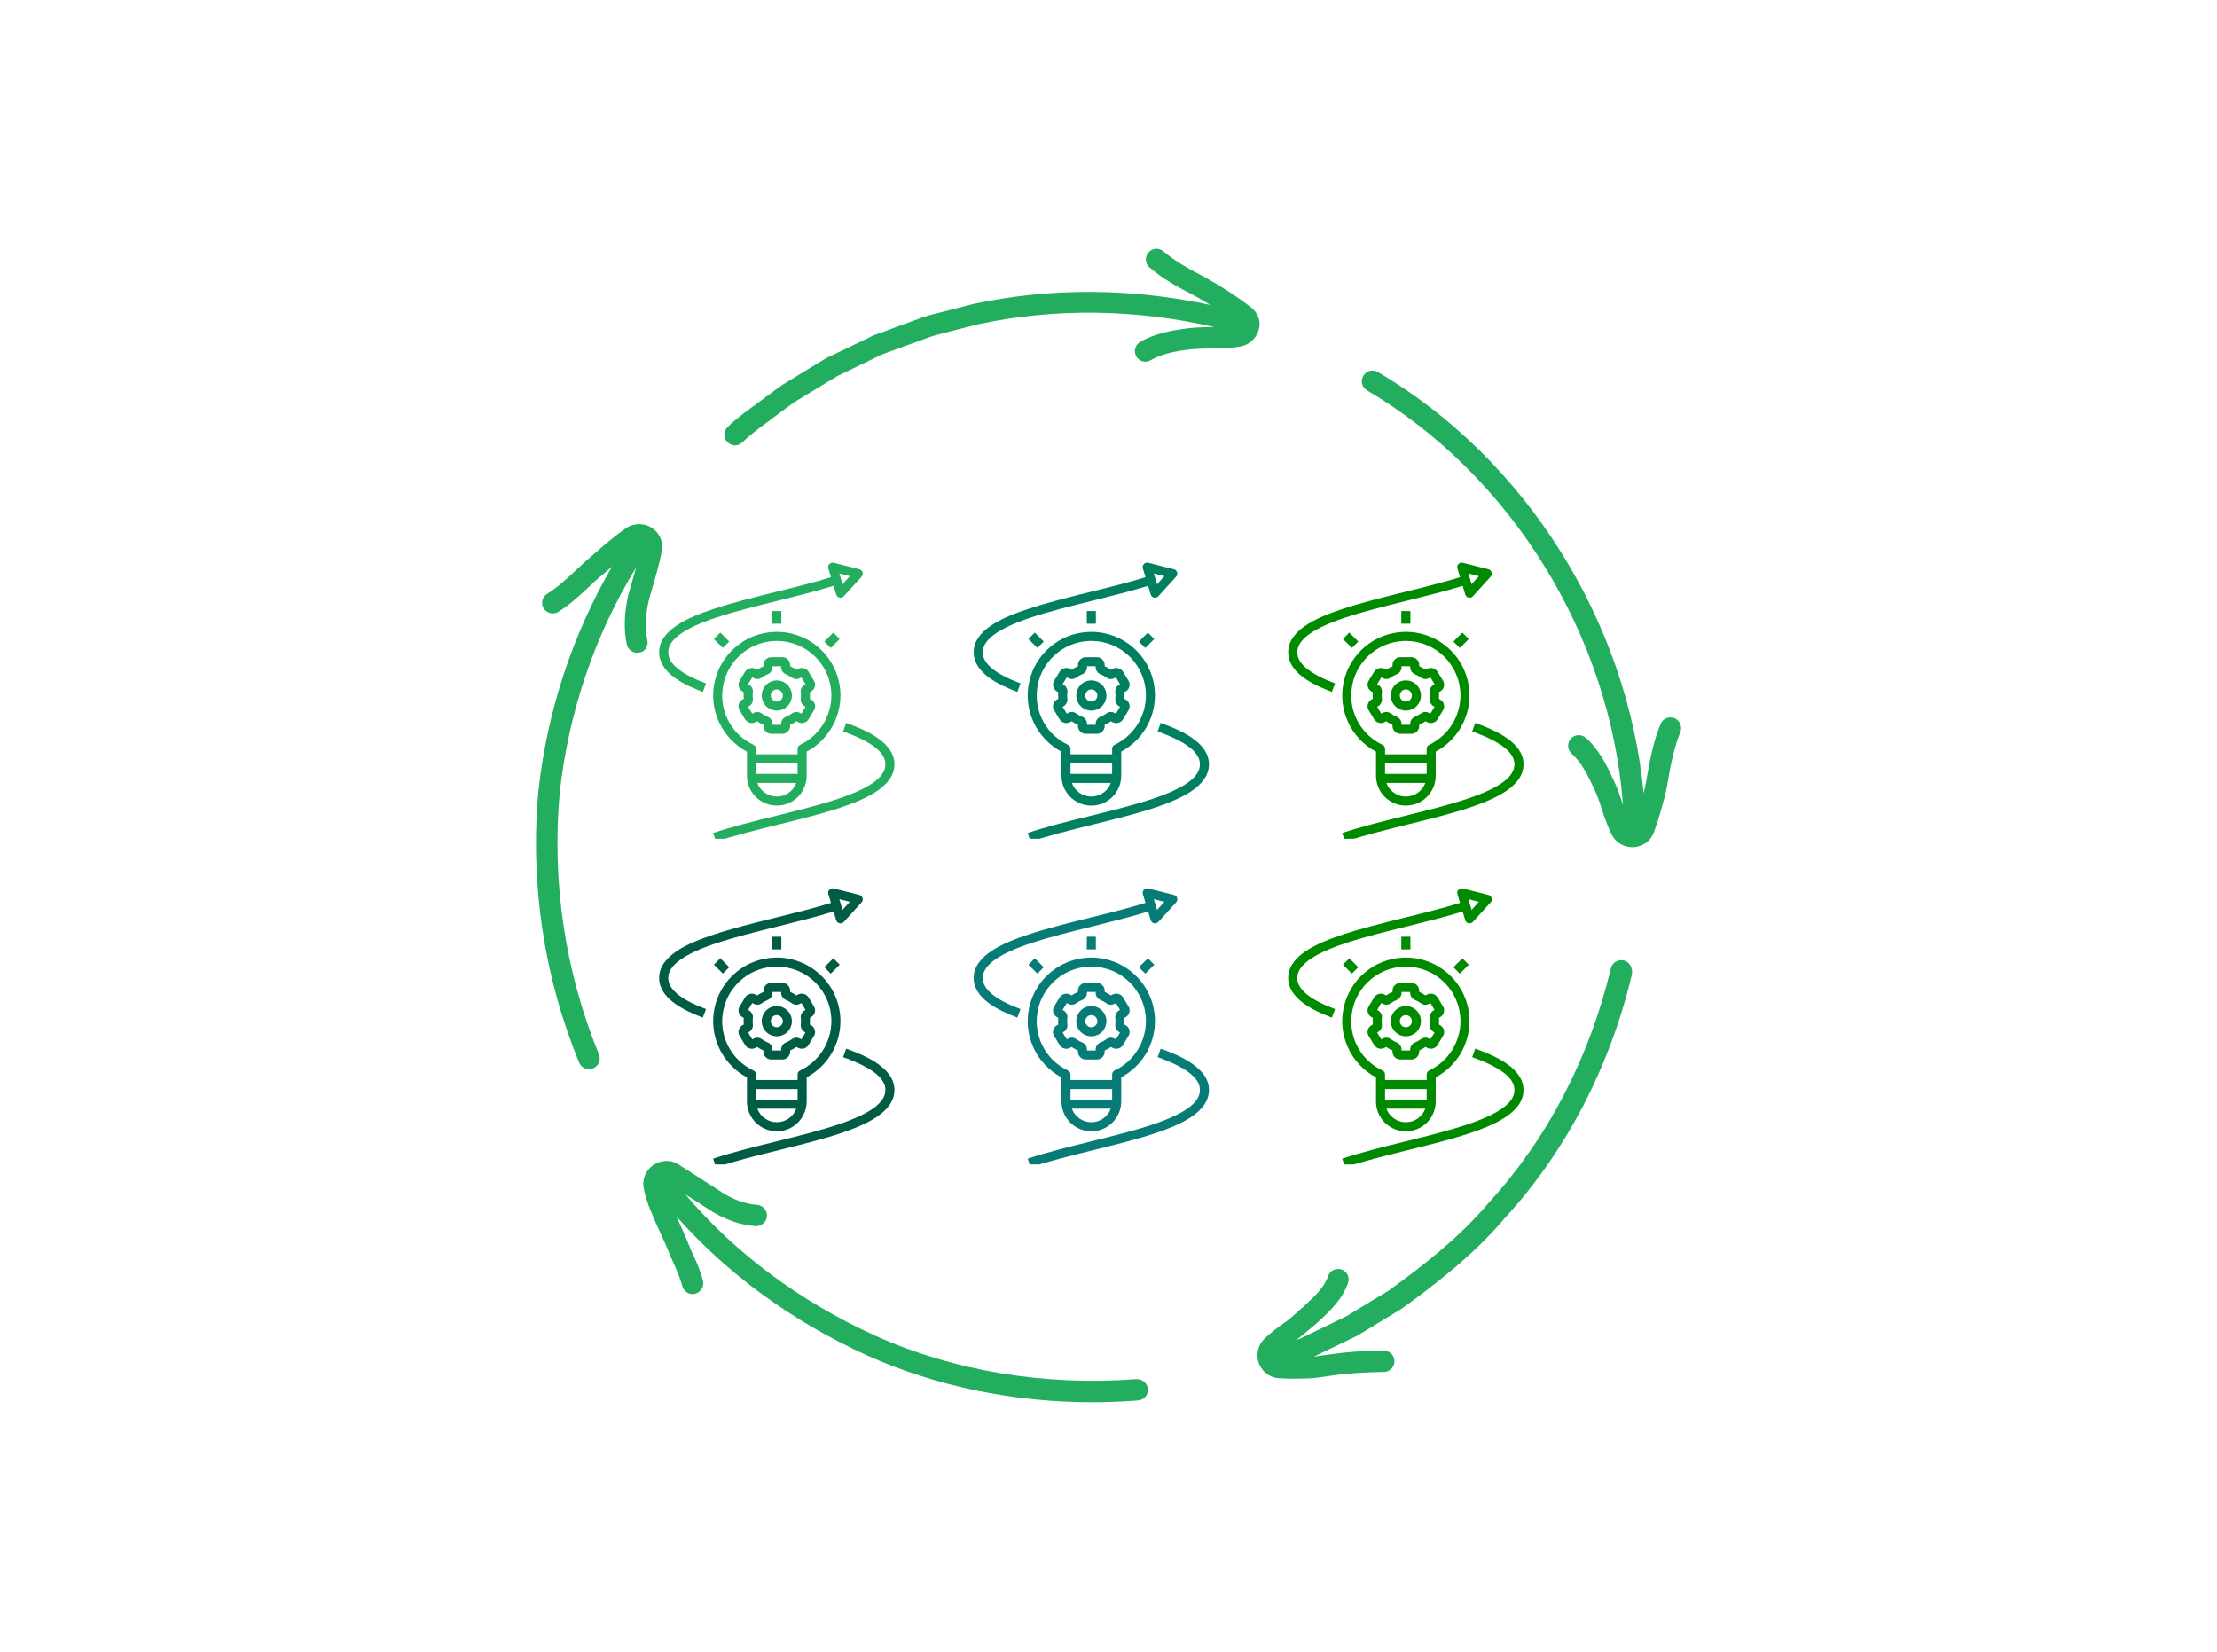 <svg xmlns="http://www.w3.org/2000/svg" xmlns:xlink="http://www.w3.org/1999/xlink" width="318" zoomAndPan="magnify" viewBox="0 0 238.5 177.75" height="237" preserveAspectRatio="xMidYMid meet" version="1.0"><defs><clipPath id="2584ac4c7e"><path d="M 69 124 L 124 124 L 124 150.945 L 69 150.945 Z M 69 124 " clip-rule="nonzero"/></clipPath><clipPath id="fcba6a5ca2"><path d="M 57.004 56 L 72 56 L 72 116 L 57.004 116 Z M 57.004 56 " clip-rule="nonzero"/></clipPath><clipPath id="b7a74ec0c1"><path d="M 77 26.598 L 136 26.598 L 136 48 L 77 48 Z M 77 26.598 " clip-rule="nonzero"/></clipPath><clipPath id="b875e20b88"><path d="M 76 77 L 96.461 77 L 96.461 90.238 L 76 90.238 Z M 76 77 " clip-rule="nonzero"/></clipPath><clipPath id="a43559300d"><path d="M 70.91 60.43 L 93 60.43 L 93 75 L 70.91 75 Z M 70.91 60.43 " clip-rule="nonzero"/></clipPath><clipPath id="73027d3a55"><path d="M 110 77 L 130.297 77 L 130.297 90.238 L 110 90.238 Z M 110 77 " clip-rule="nonzero"/></clipPath><clipPath id="a00a3f5bc1"><path d="M 104.746 60.43 L 127 60.43 L 127 75 L 104.746 75 Z M 104.746 60.43 " clip-rule="nonzero"/></clipPath><clipPath id="b0f29d2ba7"><path d="M 144 77 L 164 77 L 164 90.238 L 144 90.238 Z M 144 77 " clip-rule="nonzero"/></clipPath><clipPath id="f124461400"><path d="M 138.582 60.43 L 161 60.43 L 161 75 L 138.582 75 Z M 138.582 60.43 " clip-rule="nonzero"/></clipPath><clipPath id="a3d0530703"><path d="M 76 112 L 96.461 112 L 96.461 125.277 L 76 125.277 Z M 76 112 " clip-rule="nonzero"/></clipPath><clipPath id="c4c41fc61a"><path d="M 70.91 95.469 L 93 95.469 L 93 110 L 70.91 110 Z M 70.91 95.469 " clip-rule="nonzero"/></clipPath><clipPath id="9c27148f97"><path d="M 110 112 L 130.297 112 L 130.297 125.277 L 110 125.277 Z M 110 112 " clip-rule="nonzero"/></clipPath><clipPath id="3368cf712a"><path d="M 104.746 95.469 L 127 95.469 L 127 110 L 104.746 110 Z M 104.746 95.469 " clip-rule="nonzero"/></clipPath><clipPath id="b51367deea"><path d="M 144 112 L 164 112 L 164 125.277 L 144 125.277 Z M 144 112 " clip-rule="nonzero"/></clipPath><clipPath id="ba675ab448"><path d="M 138.582 95.469 L 161 95.469 L 161 110 L 138.582 110 Z M 138.582 95.469 " clip-rule="nonzero"/></clipPath></defs><path fill="#23ad5f" d="M 174.668 103.328 C 174.043 103.184 173.438 103.57 173.293 104.172 C 171 113.801 166.465 122.508 160.145 129.41 C 156.984 133.148 153.102 136.164 149.434 138.82 L 144.824 141.617 L 139.949 143.98 C 139.781 144.055 139.59 144.102 139.422 144.176 C 139.445 144.152 139.469 144.125 139.492 144.125 C 140.023 143.742 140.531 143.305 141.012 142.895 C 141.207 142.727 141.398 142.559 141.617 142.391 L 141.738 142.27 C 143.039 141.086 144.391 139.832 145.02 138.023 C 145.234 137.418 144.898 136.77 144.316 136.574 C 143.715 136.383 143.062 136.695 142.871 137.301 C 142.438 138.555 141.398 139.496 140.145 140.652 C 139.926 140.82 139.734 141.016 139.516 141.207 C 139.082 141.594 138.648 141.98 138.191 142.293 C 137.586 142.727 136.789 143.305 136.066 143.98 C 135.344 144.656 135.078 145.695 135.414 146.637 C 135.754 147.578 136.574 148.203 137.586 148.277 C 138.047 148.301 138.551 148.324 139.105 148.324 C 139.516 148.324 139.977 148.324 140.48 148.301 C 141.18 148.301 141.832 148.203 142.484 148.109 C 142.797 148.059 143.137 148.012 143.496 147.961 C 145.043 147.746 146.852 147.625 148.879 147.602 C 149.504 147.602 150.012 147.07 150.012 146.441 C 150.012 145.816 149.504 145.309 148.855 145.309 C 146.73 145.309 144.824 145.453 143.207 145.695 C 142.848 145.742 142.508 145.793 142.148 145.84 C 141.883 145.887 141.59 145.91 141.328 145.961 L 145.984 143.715 L 150.758 140.82 C 154.598 138.047 158.625 134.91 161.906 131.027 C 168.469 123.859 173.195 114.789 175.562 104.801 C 175.656 104.102 175.297 103.473 174.668 103.328 Z M 174.668 103.328 " fill-opacity="1" fill-rule="nonzero"/><g clip-path="url(#2584ac4c7e)"><path fill="#23ad5f" d="M 122.242 148.371 C 112.352 149.121 102.629 147.504 94.184 143.715 C 86.055 140.023 79.031 134.789 73.727 128.492 L 76.09 130.012 C 77.777 131.148 79.562 131.797 81.277 131.918 C 81.902 131.941 82.457 131.484 82.508 130.855 C 82.555 130.23 82.074 129.676 81.445 129.625 C 80.141 129.531 78.719 129.023 77.367 128.082 L 72.93 125.234 C 72.086 124.73 71.047 124.801 70.227 125.379 C 69.406 125.984 69.043 126.996 69.262 127.914 C 69.574 129.434 70.227 130.855 70.855 132.23 C 71.023 132.617 71.215 133.027 71.41 133.461 C 71.602 133.871 71.793 134.332 71.965 134.742 C 72.156 135.199 72.348 135.66 72.543 136.07 C 72.93 136.938 73.219 137.684 73.41 138.383 C 73.555 138.891 74.016 139.23 74.52 139.23 C 74.617 139.23 74.715 139.203 74.809 139.18 C 75.414 139.012 75.777 138.383 75.629 137.781 C 75.414 136.961 75.074 136.07 74.617 135.102 C 74.426 134.719 74.254 134.281 74.086 133.871 C 73.895 133.414 73.699 132.934 73.508 132.523 C 73.34 132.113 73.145 131.703 72.953 131.293 C 72.879 131.148 72.832 131.004 72.758 130.855 C 78.188 137.008 85.184 142.148 93.266 145.816 C 100.672 149.145 108.996 150.859 117.562 150.859 C 119.18 150.859 120.82 150.785 122.434 150.664 C 123.062 150.617 123.547 150.062 123.496 149.434 C 123.426 148.809 122.895 148.348 122.242 148.371 Z M 122.242 148.371 " fill-opacity="1" fill-rule="nonzero"/></g><g clip-path="url(#fcba6a5ca2)"><path fill="#23ad5f" d="M 69.648 68.902 C 69.383 67.672 69.43 66.152 69.816 64.512 C 69.938 64.102 70.059 63.691 70.18 63.254 C 70.539 61.977 70.949 60.648 71.168 59.395 C 71.41 58.48 71.047 57.488 70.273 56.887 C 69.453 56.281 68.367 56.211 67.43 56.766 C 66.223 57.586 65.016 58.625 63.855 59.637 L 62.918 60.457 C 62.602 60.746 62.289 61.035 61.977 61.324 C 60.938 62.316 59.926 63.23 58.863 63.883 C 58.332 64.219 58.164 64.922 58.477 65.449 C 58.816 65.98 59.516 66.152 60.047 65.836 C 61.301 65.066 62.434 64.004 63.52 62.988 C 63.832 62.699 64.121 62.41 64.41 62.168 L 65.352 61.375 C 65.523 61.23 65.668 61.109 65.836 60.965 C 61.59 68.273 58.863 76.523 57.922 85.09 C 57.004 95.031 58.523 105.164 62.312 114.332 C 62.508 114.766 62.918 115.031 63.375 115.031 C 63.52 115.031 63.664 115.008 63.809 114.934 C 64.387 114.691 64.676 114.016 64.438 113.438 C 60.793 104.582 59.344 94.859 60.215 85.281 C 61.156 76.645 63.977 68.348 68.418 61.086 C 68.273 61.59 68.152 62.074 68.008 62.555 C 67.887 62.988 67.766 63.398 67.621 63.883 C 67.137 65.91 67.09 67.742 67.43 69.336 C 67.547 69.867 68.031 70.227 68.539 70.227 C 68.609 70.227 68.707 70.227 68.777 70.203 C 69.383 70.133 69.77 69.527 69.648 68.902 Z M 69.648 68.902 " fill-opacity="1" fill-rule="nonzero"/></g><g clip-path="url(#b7a74ec0c1)"><path fill="#23ad5f" d="M 134.57 33.051 C 133.125 31.941 131.387 30.805 129.648 29.84 C 127.816 28.898 126.344 28.055 125.16 27.043 C 124.68 26.633 123.957 26.68 123.547 27.164 C 123.137 27.645 123.184 28.367 123.664 28.777 C 125.016 29.938 126.609 30.855 128.562 31.844 C 129.117 32.156 129.672 32.469 130.203 32.809 C 121.711 30.977 112.977 30.926 104.68 32.711 L 101.109 33.629 C 100.914 33.676 100.723 33.727 100.527 33.773 C 100.094 33.871 99.684 33.992 99.273 34.137 L 94.016 36.066 L 88.996 38.477 C 88.633 38.672 88.273 38.887 87.934 39.105 L 84.219 41.375 C 83.543 41.832 82.918 42.312 82.266 42.797 C 81.926 43.062 81.566 43.328 81.227 43.57 L 80.891 43.809 C 79.996 44.461 79.082 45.137 78.262 45.957 C 77.801 46.391 77.801 47.141 78.262 47.574 C 78.477 47.789 78.793 47.91 79.082 47.91 C 79.371 47.91 79.66 47.789 79.875 47.574 C 80.602 46.875 81.398 46.27 82.266 45.621 L 82.602 45.379 C 82.965 45.113 83.305 44.848 83.664 44.582 C 84.27 44.125 84.895 43.664 85.473 43.254 L 89.164 41.012 C 89.48 40.816 89.816 40.625 90.082 40.457 L 94.93 38.117 L 100.094 36.234 C 100.434 36.113 100.77 36.043 101.109 35.945 C 101.324 35.895 101.543 35.824 101.734 35.777 L 105.234 34.883 C 113.461 33.121 122.195 33.242 130.664 35.195 C 130.52 35.195 130.398 35.195 130.277 35.195 C 129.48 35.195 128.66 35.223 127.84 35.316 C 126.078 35.535 124.223 35.871 122.652 36.789 C 122.098 37.102 121.93 37.801 122.242 38.355 C 122.461 38.719 122.844 38.914 123.23 38.914 C 123.426 38.914 123.617 38.863 123.812 38.742 C 125.016 38.043 126.586 37.754 128.082 37.586 C 128.828 37.512 129.555 37.512 130.301 37.488 C 131.289 37.465 132.328 37.465 133.34 37.297 C 134.328 37.152 135.148 36.453 135.414 35.461 C 135.68 34.641 135.367 33.676 134.57 33.051 Z M 134.57 33.051 " fill-opacity="1" fill-rule="nonzero"/></g><path fill="#23ad5f" d="M 180.145 77.273 C 179.566 77.031 178.891 77.297 178.648 77.875 C 177.973 79.492 177.562 81.301 177.18 83.547 C 177.105 84.078 176.961 84.68 176.816 85.332 C 175.055 66.852 164.176 49.406 148.227 40.023 C 147.672 39.707 146.973 39.879 146.66 40.434 C 146.344 40.988 146.512 41.688 147.07 42 C 162.652 51.191 173.223 68.441 174.598 86.586 C 174.57 86.539 174.57 86.512 174.547 86.465 C 174.258 85.574 173.969 84.68 173.559 83.883 C 172.859 82.34 171.992 80.602 170.59 79.371 C 170.109 78.961 169.387 79.012 168.977 79.469 C 168.566 79.949 168.613 80.676 169.07 81.086 C 170.133 82 170.855 83.496 171.484 84.848 C 171.82 85.547 172.086 86.297 172.352 87.164 C 172.691 88.203 173.004 89 173.344 89.723 C 173.754 90.59 174.621 91.145 175.609 91.145 C 175.633 91.145 175.684 91.145 175.707 91.145 C 176.695 91.098 177.539 90.52 177.902 89.578 C 178.191 88.805 178.48 87.938 178.77 86.852 C 179.109 85.691 179.324 84.754 179.445 83.906 C 179.809 81.855 180.168 80.191 180.773 78.77 C 180.988 78.191 180.723 77.516 180.145 77.273 Z M 180.145 77.273 " fill-opacity="1" fill-rule="nonzero"/><g clip-path="url(#b875e20b88)"><path fill="#23ad5f" d="M 96.223 82.223 C 96.223 79.906 93.262 78.578 91.031 77.777 L 90.703 78.695 C 93.762 79.789 95.25 80.941 95.25 82.223 C 95.25 83.598 93.613 84.785 90.105 85.961 C 88.133 86.617 85.77 87.203 83.48 87.77 C 81.152 88.344 78.746 88.938 76.719 89.617 L 77.027 90.543 C 79.016 89.879 81.406 89.289 83.715 88.715 C 86.023 88.145 88.406 87.555 90.414 86.887 C 93.117 85.98 96.223 84.629 96.223 82.223 Z M 96.223 82.223 " fill-opacity="1" fill-rule="nonzero"/></g><path fill="#23ad5f" d="M 88.684 69.02 L 89.648 68.059 L 90.336 68.746 L 89.371 69.711 Z M 88.684 69.02 " fill-opacity="1" fill-rule="nonzero"/><path fill="#23ad5f" d="M 83.082 65.738 L 84.055 65.738 L 84.055 67.102 L 83.082 67.102 Z M 83.082 65.738 " fill-opacity="1" fill-rule="nonzero"/><path fill="#23ad5f" d="M 79.473 75.773 C 79.414 75.996 79.445 76.211 79.566 76.41 L 80.148 77.379 C 80.27 77.578 80.441 77.703 80.664 77.762 C 80.887 77.82 81.098 77.793 81.301 77.68 L 81.453 77.598 C 81.664 77.746 81.891 77.871 82.129 77.973 L 82.129 78.113 C 82.133 78.344 82.215 78.543 82.383 78.703 C 82.547 78.867 82.746 78.949 82.98 78.945 L 84.152 78.945 C 84.383 78.949 84.582 78.867 84.75 78.703 C 84.918 78.543 85 78.344 85.004 78.113 L 85.004 77.973 C 85.242 77.871 85.469 77.746 85.68 77.598 L 85.832 77.68 C 86.035 77.793 86.246 77.82 86.469 77.762 C 86.691 77.703 86.863 77.578 86.984 77.379 L 87.566 76.41 C 87.688 76.211 87.719 75.996 87.656 75.773 C 87.594 75.543 87.461 75.371 87.25 75.254 L 87.121 75.184 C 87.148 74.945 87.148 74.707 87.121 74.469 L 87.25 74.395 C 87.461 74.281 87.594 74.109 87.656 73.879 C 87.719 73.652 87.688 73.441 87.566 73.242 L 86.984 72.27 C 86.859 72.078 86.691 71.949 86.469 71.891 C 86.246 71.832 86.035 71.859 85.832 71.969 L 85.68 72.055 C 85.469 71.906 85.242 71.777 85.004 71.676 L 85.004 71.539 C 85 71.309 84.918 71.109 84.75 70.945 C 84.586 70.781 84.383 70.703 84.152 70.703 L 82.984 70.703 C 82.75 70.703 82.551 70.785 82.383 70.945 C 82.219 71.109 82.133 71.309 82.133 71.539 L 82.133 71.68 C 81.895 71.781 81.668 71.906 81.457 72.055 L 81.305 71.973 C 81.102 71.859 80.891 71.836 80.668 71.895 C 80.445 71.953 80.273 72.078 80.152 72.273 L 79.566 73.242 C 79.445 73.441 79.414 73.656 79.477 73.883 C 79.539 74.109 79.676 74.281 79.883 74.398 L 80.012 74.469 C 79.988 74.707 79.988 74.945 80.012 75.184 L 79.883 75.258 C 79.672 75.371 79.539 75.543 79.473 75.773 Z M 80.965 74.824 C 80.965 74.715 80.973 74.605 80.988 74.496 C 81.012 74.324 80.984 74.164 80.906 74.012 C 80.828 73.859 80.715 73.742 80.562 73.66 L 80.477 73.613 L 80.926 72.871 L 81.043 72.938 C 81.371 73.113 81.684 73.094 81.984 72.871 C 82.164 72.742 82.355 72.637 82.559 72.555 C 82.723 72.492 82.852 72.391 82.953 72.25 C 83.051 72.105 83.102 71.949 83.102 71.777 L 83.102 71.68 L 84.031 71.68 L 84.031 71.777 C 84.031 71.949 84.082 72.105 84.184 72.25 C 84.281 72.391 84.414 72.492 84.574 72.555 C 84.781 72.637 84.973 72.742 85.152 72.875 C 85.449 73.098 85.762 73.117 86.09 72.941 L 86.211 72.875 L 86.656 73.617 L 86.574 73.66 C 86.422 73.742 86.309 73.859 86.23 74.012 C 86.152 74.164 86.125 74.328 86.145 74.496 C 86.18 74.719 86.18 74.938 86.145 75.156 C 86.125 75.328 86.152 75.488 86.23 75.641 C 86.309 75.793 86.422 75.91 86.574 75.992 L 86.656 76.039 L 86.211 76.777 L 86.09 76.711 C 85.762 76.535 85.449 76.559 85.152 76.781 C 84.973 76.91 84.781 77.02 84.574 77.102 C 84.414 77.16 84.281 77.262 84.184 77.406 C 84.082 77.547 84.031 77.707 84.031 77.879 L 84.031 77.977 L 83.102 77.977 L 83.102 77.879 C 83.102 77.707 83.051 77.547 82.953 77.406 C 82.852 77.262 82.723 77.16 82.559 77.102 C 82.355 77.02 82.16 76.91 81.984 76.781 C 81.684 76.559 81.371 76.535 81.043 76.711 L 80.926 76.777 L 80.477 76.039 L 80.562 75.992 C 80.711 75.91 80.828 75.793 80.906 75.641 C 80.984 75.488 81.012 75.328 80.988 75.156 C 80.973 75.047 80.965 74.938 80.965 74.824 Z M 80.965 74.824 " fill-opacity="1" fill-rule="nonzero"/><path fill="#23ad5f" d="M 83.566 76.449 C 83.781 76.449 83.988 76.406 84.188 76.324 C 84.387 76.242 84.562 76.125 84.715 75.973 C 84.867 75.82 84.984 75.645 85.066 75.445 C 85.148 75.246 85.191 75.039 85.191 74.824 C 85.191 74.609 85.148 74.402 85.066 74.203 C 84.984 74.004 84.867 73.828 84.715 73.68 C 84.562 73.527 84.387 73.41 84.188 73.324 C 83.988 73.242 83.781 73.203 83.566 73.203 C 83.352 73.203 83.145 73.242 82.945 73.328 C 82.746 73.41 82.57 73.527 82.422 73.68 C 82.27 73.832 82.152 74.004 82.07 74.203 C 81.984 74.402 81.945 74.609 81.945 74.824 C 81.945 75.039 81.988 75.246 82.07 75.445 C 82.152 75.645 82.27 75.82 82.422 75.973 C 82.574 76.125 82.75 76.242 82.945 76.324 C 83.145 76.406 83.352 76.449 83.566 76.449 Z M 83.566 74.176 C 83.746 74.176 83.898 74.238 84.027 74.367 C 84.152 74.492 84.219 74.645 84.219 74.824 C 84.219 75.004 84.152 75.156 84.027 75.285 C 83.898 75.41 83.746 75.477 83.566 75.477 C 83.387 75.477 83.234 75.41 83.109 75.285 C 82.98 75.16 82.918 75.004 82.918 74.824 C 82.918 74.648 82.98 74.492 83.109 74.367 C 83.234 74.242 83.387 74.176 83.566 74.176 Z M 83.566 74.176 " fill-opacity="1" fill-rule="nonzero"/><path fill="#23ad5f" d="M 80.355 80.867 L 80.355 83.457 C 80.355 83.883 80.438 84.293 80.598 84.688 C 80.762 85.082 80.996 85.426 81.297 85.73 C 81.598 86.031 81.945 86.262 82.34 86.426 C 82.73 86.59 83.141 86.668 83.566 86.668 C 83.992 86.668 84.402 86.59 84.797 86.426 C 85.191 86.262 85.539 86.031 85.84 85.73 C 86.141 85.426 86.371 85.082 86.535 84.688 C 86.699 84.293 86.781 83.883 86.781 83.457 L 86.781 80.863 C 87.328 80.57 87.824 80.211 88.273 79.785 C 88.723 79.355 89.109 78.879 89.43 78.348 C 89.75 77.816 89.992 77.25 90.16 76.652 C 90.328 76.055 90.41 75.445 90.414 74.824 C 90.414 74.363 90.367 73.902 90.273 73.449 C 90.18 72.996 90.043 72.555 89.859 72.129 C 89.68 71.703 89.453 71.301 89.191 70.918 C 88.926 70.539 88.625 70.188 88.289 69.867 C 87.957 69.551 87.59 69.266 87.199 69.02 C 86.805 68.773 86.391 68.57 85.957 68.41 C 85.523 68.246 85.078 68.133 84.617 68.059 C 84.16 67.988 83.699 67.965 83.238 67.988 C 82.488 68.023 81.766 68.176 81.066 68.449 C 80.371 68.723 79.734 69.102 79.16 69.586 C 78.586 70.066 78.105 70.629 77.715 71.27 C 77.324 71.91 77.051 72.594 76.887 73.328 C 76.723 74.059 76.68 74.797 76.758 75.543 C 76.836 76.289 77.035 77 77.348 77.684 C 77.66 78.363 78.074 78.977 78.59 79.52 C 79.105 80.066 79.691 80.516 80.355 80.867 Z M 83.566 85.695 C 83.102 85.695 82.676 85.562 82.293 85.293 C 81.91 85.027 81.637 84.672 81.473 84.234 L 85.66 84.234 C 85.496 84.676 85.227 85.027 84.844 85.293 C 84.461 85.562 84.035 85.695 83.566 85.695 Z M 85.805 83.262 L 81.328 83.262 L 81.328 82.129 L 85.805 82.129 Z M 77.719 74.285 C 77.785 73.582 77.973 72.91 78.277 72.273 C 78.586 71.637 78.996 71.074 79.508 70.586 C 80.02 70.094 80.598 69.711 81.25 69.43 C 81.898 69.152 82.578 68.992 83.281 68.961 C 83.379 68.953 83.473 68.953 83.57 68.953 C 83.953 68.953 84.336 68.988 84.715 69.066 C 85.094 69.141 85.461 69.254 85.816 69.398 C 86.172 69.547 86.512 69.727 86.832 69.941 C 87.152 70.156 87.449 70.402 87.723 70.672 C 87.992 70.945 88.238 71.242 88.453 71.562 C 88.664 71.883 88.848 72.223 88.992 72.578 C 89.141 72.934 89.254 73.301 89.328 73.68 C 89.402 74.059 89.441 74.441 89.441 74.824 C 89.438 75.379 89.359 75.926 89.203 76.457 C 89.047 76.988 88.82 77.492 88.523 77.961 C 88.227 78.43 87.871 78.848 87.457 79.215 C 87.039 79.582 86.582 79.887 86.082 80.125 C 85.898 80.215 85.805 80.359 85.805 80.562 L 85.805 81.152 L 81.328 81.152 L 81.328 80.566 C 81.328 80.359 81.234 80.215 81.051 80.129 C 80.504 79.871 80.012 79.539 79.57 79.133 C 79.129 78.723 78.758 78.258 78.457 77.734 C 78.16 77.211 77.949 76.656 77.82 76.066 C 77.695 75.48 77.66 74.887 77.719 74.285 Z M 77.719 74.285 " fill-opacity="1" fill-rule="nonzero"/><path fill="#23ad5f" d="M 76.797 68.746 L 77.488 68.055 L 78.449 69.02 L 77.762 69.707 Z M 76.797 68.746 " fill-opacity="1" fill-rule="nonzero"/><g clip-path="url(#a43559300d)"><path fill="#23ad5f" d="M 92.449 61.242 L 89.699 60.547 C 89.516 60.5 89.355 60.547 89.227 60.684 C 89.098 60.82 89.059 60.98 89.113 61.16 L 89.398 62.098 C 87.578 62.664 85.504 63.176 83.48 63.676 C 81.152 64.254 78.746 64.848 76.723 65.527 C 74.016 66.426 70.91 67.77 70.91 70.176 C 70.91 72.402 73.59 73.676 75.605 74.438 L 75.953 73.527 C 73.215 72.492 71.887 71.395 71.887 70.176 C 71.887 68.82 73.566 67.602 77.027 66.449 C 79.02 65.785 81.406 65.191 83.715 64.621 C 85.742 64.117 87.832 63.598 89.676 63.027 L 89.953 63.953 C 90.008 64.133 90.129 64.246 90.312 64.289 C 90.348 64.297 90.383 64.301 90.422 64.301 C 90.562 64.301 90.684 64.246 90.781 64.141 L 92.691 62.039 C 92.746 61.977 92.785 61.902 92.805 61.82 C 92.824 61.738 92.82 61.652 92.797 61.57 C 92.77 61.488 92.727 61.418 92.664 61.359 C 92.602 61.301 92.531 61.262 92.445 61.242 Z M 90.641 62.852 L 90.293 61.699 L 91.426 61.984 Z M 90.641 62.852 " fill-opacity="1" fill-rule="nonzero"/></g><g clip-path="url(#73027d3a55)"><path fill="#008060" d="M 130.059 82.223 C 130.059 79.906 127.098 78.578 124.867 77.777 L 124.539 78.695 C 127.598 79.789 129.086 80.941 129.086 82.223 C 129.086 83.598 127.449 84.785 123.941 85.961 C 121.969 86.617 119.605 87.203 117.316 87.77 C 114.988 88.344 112.582 88.938 110.555 89.617 L 110.863 90.543 C 112.852 89.879 115.242 89.289 117.551 88.715 C 119.859 88.145 122.242 87.555 124.25 86.887 C 126.953 85.98 130.059 84.629 130.059 82.223 Z M 130.059 82.223 " fill-opacity="1" fill-rule="nonzero"/></g><path fill="#008060" d="M 122.52 69.02 L 123.484 68.059 L 124.172 68.746 L 123.207 69.711 Z M 122.52 69.02 " fill-opacity="1" fill-rule="nonzero"/><path fill="#008060" d="M 116.918 65.738 L 117.891 65.738 L 117.891 67.102 L 116.918 67.102 Z M 116.918 65.738 " fill-opacity="1" fill-rule="nonzero"/><path fill="#008060" d="M 113.309 75.773 C 113.25 75.996 113.277 76.211 113.402 76.41 L 113.984 77.379 C 114.105 77.578 114.277 77.703 114.5 77.762 C 114.723 77.82 114.934 77.793 115.137 77.68 L 115.289 77.598 C 115.5 77.746 115.727 77.871 115.965 77.973 L 115.965 78.113 C 115.969 78.344 116.051 78.543 116.219 78.703 C 116.383 78.867 116.582 78.949 116.816 78.945 L 117.988 78.945 C 118.219 78.949 118.418 78.867 118.586 78.703 C 118.75 78.543 118.836 78.344 118.84 78.113 L 118.84 77.973 C 119.078 77.871 119.305 77.746 119.516 77.598 L 119.668 77.68 C 119.867 77.793 120.082 77.82 120.305 77.762 C 120.527 77.703 120.699 77.578 120.82 77.379 L 121.402 76.41 C 121.523 76.211 121.555 75.996 121.492 75.773 C 121.43 75.543 121.297 75.371 121.086 75.254 L 120.957 75.184 C 120.984 74.945 120.984 74.707 120.957 74.469 L 121.086 74.395 C 121.297 74.281 121.43 74.109 121.492 73.879 C 121.555 73.652 121.523 73.441 121.402 73.242 L 120.82 72.27 C 120.695 72.078 120.523 71.949 120.305 71.891 C 120.082 71.832 119.871 71.859 119.668 71.969 L 119.516 72.055 C 119.305 71.906 119.078 71.777 118.84 71.676 L 118.84 71.539 C 118.836 71.309 118.754 71.109 118.586 70.945 C 118.418 70.781 118.219 70.703 117.988 70.703 L 116.82 70.703 C 116.586 70.703 116.387 70.785 116.219 70.945 C 116.055 71.109 115.969 71.309 115.969 71.539 L 115.969 71.68 C 115.727 71.781 115.504 71.906 115.293 72.055 L 115.137 71.973 C 114.938 71.859 114.727 71.836 114.504 71.895 C 114.281 71.953 114.109 72.078 113.988 72.273 L 113.402 73.242 C 113.281 73.441 113.25 73.656 113.312 73.883 C 113.375 74.109 113.512 74.281 113.719 74.398 L 113.848 74.469 C 113.824 74.707 113.824 74.945 113.848 75.184 L 113.719 75.258 C 113.508 75.371 113.375 75.543 113.309 75.773 Z M 114.801 74.824 C 114.801 74.715 114.809 74.605 114.824 74.496 C 114.848 74.324 114.82 74.164 114.742 74.012 C 114.664 73.859 114.551 73.742 114.398 73.66 L 114.312 73.613 L 114.762 72.871 L 114.879 72.938 C 115.207 73.113 115.52 73.094 115.82 72.871 C 115.996 72.742 116.191 72.637 116.395 72.555 C 116.559 72.492 116.688 72.391 116.789 72.25 C 116.887 72.105 116.938 71.949 116.938 71.777 L 116.938 71.68 L 117.867 71.68 L 117.867 71.777 C 117.867 71.949 117.918 72.105 118.02 72.25 C 118.117 72.391 118.25 72.492 118.41 72.555 C 118.617 72.637 118.809 72.742 118.988 72.875 C 119.285 73.098 119.598 73.117 119.926 72.941 L 120.047 72.875 L 120.492 73.617 L 120.41 73.66 C 120.258 73.742 120.145 73.859 120.066 74.012 C 119.988 74.164 119.961 74.328 119.98 74.496 C 120.016 74.719 120.016 74.938 119.98 75.156 C 119.961 75.328 119.988 75.488 120.066 75.641 C 120.145 75.793 120.258 75.91 120.406 75.992 L 120.492 76.039 L 120.047 76.777 L 119.926 76.711 C 119.598 76.535 119.285 76.559 118.988 76.781 C 118.809 76.91 118.617 77.02 118.41 77.102 C 118.25 77.16 118.117 77.262 118.02 77.406 C 117.918 77.547 117.867 77.707 117.867 77.879 L 117.867 77.977 L 116.938 77.977 L 116.938 77.879 C 116.938 77.707 116.887 77.547 116.789 77.406 C 116.688 77.262 116.559 77.16 116.395 77.102 C 116.191 77.02 115.996 76.91 115.82 76.781 C 115.52 76.559 115.207 76.535 114.879 76.711 L 114.762 76.777 L 114.312 76.039 L 114.398 75.992 C 114.547 75.91 114.664 75.793 114.742 75.641 C 114.82 75.488 114.848 75.328 114.824 75.156 C 114.809 75.047 114.801 74.938 114.801 74.824 Z M 114.801 74.824 " fill-opacity="1" fill-rule="nonzero"/><path fill="#008060" d="M 117.402 76.449 C 117.617 76.449 117.824 76.406 118.023 76.324 C 118.223 76.242 118.398 76.125 118.551 75.973 C 118.703 75.82 118.82 75.645 118.902 75.445 C 118.984 75.246 119.027 75.039 119.027 74.824 C 119.027 74.609 118.984 74.402 118.902 74.203 C 118.82 74.004 118.703 73.828 118.551 73.68 C 118.398 73.527 118.223 73.41 118.023 73.324 C 117.824 73.242 117.617 73.203 117.402 73.203 C 117.188 73.203 116.98 73.242 116.781 73.328 C 116.582 73.41 116.406 73.527 116.254 73.68 C 116.105 73.832 115.988 74.004 115.902 74.203 C 115.82 74.402 115.781 74.609 115.781 74.824 C 115.781 75.039 115.824 75.246 115.906 75.445 C 115.988 75.645 116.105 75.82 116.258 75.973 C 116.41 76.125 116.582 76.242 116.781 76.324 C 116.98 76.406 117.188 76.449 117.402 76.449 Z M 117.402 74.176 C 117.582 74.176 117.734 74.238 117.863 74.367 C 117.988 74.492 118.051 74.645 118.055 74.824 C 118.055 75.004 117.988 75.156 117.863 75.285 C 117.734 75.41 117.582 75.477 117.402 75.477 C 117.223 75.477 117.07 75.41 116.945 75.285 C 116.816 75.16 116.754 75.004 116.754 74.824 C 116.754 74.648 116.816 74.492 116.945 74.367 C 117.07 74.242 117.223 74.176 117.402 74.176 Z M 117.402 74.176 " fill-opacity="1" fill-rule="nonzero"/><path fill="#008060" d="M 114.191 80.867 L 114.191 83.457 C 114.191 83.883 114.273 84.293 114.434 84.688 C 114.598 85.082 114.832 85.426 115.133 85.73 C 115.434 86.031 115.781 86.262 116.172 86.426 C 116.566 86.59 116.977 86.668 117.402 86.668 C 117.828 86.668 118.238 86.59 118.633 86.426 C 119.027 86.262 119.375 86.031 119.676 85.73 C 119.977 85.426 120.207 85.082 120.371 84.688 C 120.535 84.293 120.617 83.883 120.617 83.457 L 120.617 80.863 C 121.164 80.57 121.66 80.211 122.109 79.785 C 122.559 79.355 122.945 78.879 123.266 78.348 C 123.586 77.816 123.828 77.25 123.996 76.652 C 124.164 76.055 124.246 75.445 124.25 74.824 C 124.25 74.363 124.203 73.902 124.109 73.449 C 124.016 72.996 123.879 72.555 123.695 72.129 C 123.516 71.703 123.289 71.301 123.027 70.918 C 122.762 70.539 122.461 70.188 122.125 69.867 C 121.789 69.551 121.426 69.266 121.035 69.02 C 120.641 68.773 120.227 68.57 119.793 68.41 C 119.359 68.246 118.914 68.133 118.453 68.059 C 117.996 67.988 117.535 67.965 117.074 67.988 C 116.324 68.023 115.602 68.176 114.902 68.449 C 114.203 68.723 113.57 69.102 112.996 69.586 C 112.422 70.066 111.941 70.629 111.551 71.27 C 111.16 71.91 110.887 72.594 110.723 73.328 C 110.559 74.059 110.516 74.797 110.594 75.543 C 110.672 76.289 110.871 77 111.184 77.684 C 111.496 78.363 111.91 78.977 112.426 79.52 C 112.941 80.066 113.527 80.516 114.191 80.867 Z M 117.402 85.695 C 116.938 85.695 116.512 85.562 116.129 85.293 C 115.746 85.027 115.473 84.672 115.309 84.234 L 119.496 84.234 C 119.332 84.676 119.062 85.027 118.68 85.293 C 118.297 85.562 117.871 85.695 117.402 85.695 Z M 119.641 83.262 L 115.164 83.262 L 115.164 82.129 L 119.641 82.129 Z M 111.555 74.285 C 111.621 73.582 111.805 72.91 112.113 72.273 C 112.422 71.637 112.832 71.074 113.344 70.586 C 113.855 70.094 114.434 69.711 115.086 69.43 C 115.734 69.152 116.414 68.992 117.117 68.961 C 117.215 68.953 117.309 68.953 117.406 68.953 C 117.789 68.953 118.172 68.988 118.551 69.066 C 118.93 69.141 119.297 69.254 119.652 69.398 C 120.008 69.547 120.348 69.727 120.668 69.941 C 120.988 70.156 121.285 70.402 121.559 70.672 C 121.828 70.945 122.074 71.242 122.289 71.562 C 122.5 71.883 122.684 72.223 122.828 72.578 C 122.977 72.934 123.09 73.301 123.164 73.68 C 123.238 74.059 123.277 74.441 123.277 74.824 C 123.273 75.379 123.195 75.926 123.039 76.457 C 122.883 76.988 122.656 77.492 122.359 77.961 C 122.062 78.43 121.707 78.848 121.293 79.215 C 120.875 79.582 120.418 79.887 119.918 80.125 C 119.734 80.215 119.641 80.359 119.641 80.562 L 119.641 81.152 L 115.164 81.152 L 115.164 80.566 C 115.164 80.359 115.07 80.215 114.887 80.129 C 114.34 79.871 113.848 79.539 113.406 79.133 C 112.961 78.723 112.594 78.258 112.293 77.734 C 111.996 77.211 111.785 76.656 111.656 76.066 C 111.531 75.48 111.496 74.887 111.555 74.285 Z M 111.555 74.285 " fill-opacity="1" fill-rule="nonzero"/><path fill="#008060" d="M 110.633 68.746 L 111.32 68.055 L 112.285 69.02 L 111.598 69.707 Z M 110.633 68.746 " fill-opacity="1" fill-rule="nonzero"/><g clip-path="url(#a00a3f5bc1)"><path fill="#008060" d="M 126.285 61.242 L 123.531 60.547 C 123.352 60.5 123.191 60.547 123.062 60.684 C 122.934 60.82 122.895 60.98 122.949 61.16 L 123.23 62.098 C 121.414 62.664 119.34 63.176 117.316 63.676 C 114.988 64.254 112.582 64.848 110.559 65.527 C 107.852 66.426 104.746 67.77 104.746 70.176 C 104.746 72.402 107.426 73.676 109.441 74.438 L 109.789 73.527 C 107.051 72.492 105.723 71.395 105.723 70.176 C 105.723 68.82 107.402 67.602 110.863 66.449 C 112.852 65.785 115.242 65.191 117.551 64.621 C 119.578 64.117 121.668 63.598 123.512 63.027 L 123.789 63.953 C 123.844 64.133 123.965 64.246 124.148 64.289 C 124.184 64.297 124.219 64.301 124.254 64.301 C 124.398 64.301 124.52 64.246 124.617 64.141 L 126.527 62.039 C 126.582 61.977 126.621 61.902 126.641 61.82 C 126.66 61.738 126.656 61.652 126.633 61.57 C 126.605 61.488 126.562 61.418 126.5 61.359 C 126.438 61.301 126.367 61.262 126.281 61.242 Z M 124.477 62.852 L 124.129 61.699 L 125.262 61.984 Z M 124.477 62.852 " fill-opacity="1" fill-rule="nonzero"/></g><g clip-path="url(#b0f29d2ba7)"><path fill="#008a00" d="M 163.895 82.223 C 163.895 79.906 160.934 78.578 158.703 77.777 L 158.375 78.695 C 161.434 79.789 162.922 80.941 162.922 82.223 C 162.922 83.598 161.285 84.785 157.777 85.961 C 155.805 86.617 153.438 87.203 151.152 87.77 C 148.824 88.344 146.418 88.938 144.391 89.617 L 144.699 90.543 C 146.688 89.879 149.074 89.289 151.383 88.715 C 153.691 88.145 156.078 87.555 158.086 86.887 C 160.789 85.98 163.895 84.629 163.895 82.223 Z M 163.895 82.223 " fill-opacity="1" fill-rule="nonzero"/></g><path fill="#008a00" d="M 156.355 69.02 L 157.32 68.059 L 158.008 68.746 L 157.043 69.711 Z M 156.355 69.02 " fill-opacity="1" fill-rule="nonzero"/><path fill="#008a00" d="M 150.75 65.738 L 151.727 65.738 L 151.727 67.102 L 150.75 67.102 Z M 150.75 65.738 " fill-opacity="1" fill-rule="nonzero"/><path fill="#008a00" d="M 147.145 75.773 C 147.086 75.996 147.113 76.211 147.238 76.41 L 147.82 77.379 C 147.941 77.578 148.113 77.703 148.336 77.762 C 148.559 77.82 148.77 77.793 148.973 77.68 L 149.125 77.598 C 149.336 77.746 149.562 77.871 149.801 77.973 L 149.801 78.113 C 149.805 78.344 149.887 78.543 150.055 78.703 C 150.219 78.867 150.418 78.949 150.652 78.945 L 151.824 78.945 C 152.055 78.949 152.254 78.867 152.422 78.703 C 152.586 78.543 152.672 78.344 152.676 78.113 L 152.676 77.973 C 152.914 77.871 153.137 77.746 153.352 77.598 L 153.504 77.68 C 153.703 77.793 153.918 77.82 154.141 77.762 C 154.363 77.703 154.535 77.578 154.652 77.379 L 155.238 76.41 C 155.359 76.211 155.391 75.996 155.328 75.773 C 155.266 75.543 155.133 75.371 154.922 75.254 L 154.793 75.184 C 154.82 74.945 154.82 74.707 154.793 74.469 L 154.922 74.395 C 155.133 74.281 155.266 74.109 155.328 73.879 C 155.391 73.652 155.359 73.441 155.238 73.242 L 154.652 72.27 C 154.531 72.078 154.359 71.949 154.141 71.891 C 153.918 71.832 153.707 71.859 153.504 71.969 L 153.352 72.055 C 153.141 71.906 152.914 71.777 152.676 71.676 L 152.676 71.539 C 152.672 71.309 152.59 71.109 152.422 70.945 C 152.254 70.781 152.055 70.703 151.824 70.703 L 150.656 70.703 C 150.422 70.703 150.223 70.785 150.055 70.945 C 149.891 71.109 149.805 71.309 149.805 71.539 L 149.805 71.68 C 149.562 71.781 149.34 71.906 149.129 72.055 L 148.973 71.973 C 148.773 71.859 148.562 71.836 148.34 71.895 C 148.117 71.953 147.945 72.078 147.824 72.273 L 147.238 73.242 C 147.117 73.441 147.086 73.656 147.148 73.883 C 147.211 74.109 147.348 74.281 147.555 74.398 L 147.684 74.469 C 147.66 74.707 147.66 74.945 147.684 75.184 L 147.555 75.258 C 147.344 75.371 147.211 75.543 147.145 75.773 Z M 148.637 74.824 C 148.637 74.715 148.645 74.605 148.66 74.496 C 148.684 74.324 148.656 74.164 148.578 74.012 C 148.5 73.859 148.383 73.742 148.234 73.66 L 148.148 73.613 L 148.594 72.871 L 148.715 72.938 C 149.043 73.113 149.355 73.094 149.656 72.871 C 149.832 72.742 150.027 72.637 150.23 72.555 C 150.395 72.492 150.523 72.391 150.625 72.25 C 150.723 72.105 150.773 71.949 150.773 71.777 L 150.773 71.68 L 151.703 71.68 L 151.703 71.777 C 151.703 71.949 151.754 72.105 151.855 72.25 C 151.953 72.391 152.086 72.492 152.246 72.555 C 152.453 72.637 152.645 72.742 152.824 72.875 C 153.121 73.098 153.434 73.117 153.762 72.941 L 153.883 72.875 L 154.328 73.617 L 154.246 73.66 C 154.094 73.742 153.98 73.859 153.902 74.012 C 153.824 74.164 153.797 74.328 153.816 74.496 C 153.848 74.719 153.848 74.938 153.816 75.156 C 153.797 75.328 153.824 75.488 153.902 75.641 C 153.98 75.793 154.094 75.91 154.242 75.992 L 154.328 76.039 L 153.883 76.777 L 153.762 76.711 C 153.434 76.535 153.121 76.559 152.82 76.781 C 152.645 76.91 152.453 77.02 152.246 77.102 C 152.086 77.16 151.953 77.262 151.855 77.406 C 151.754 77.547 151.703 77.707 151.703 77.879 L 151.703 77.977 L 150.773 77.977 L 150.773 77.879 C 150.773 77.707 150.723 77.547 150.621 77.406 C 150.523 77.262 150.395 77.16 150.23 77.102 C 150.027 77.02 149.832 76.91 149.656 76.781 C 149.355 76.559 149.043 76.535 148.715 76.711 L 148.594 76.777 L 148.148 76.039 L 148.234 75.992 C 148.383 75.91 148.5 75.793 148.578 75.641 C 148.656 75.488 148.684 75.328 148.66 75.156 C 148.645 75.047 148.637 74.938 148.637 74.824 Z M 148.637 74.824 " fill-opacity="1" fill-rule="nonzero"/><path fill="#008a00" d="M 151.238 76.449 C 151.453 76.449 151.66 76.406 151.859 76.324 C 152.059 76.242 152.234 76.125 152.387 75.973 C 152.539 75.82 152.656 75.645 152.738 75.445 C 152.82 75.246 152.863 75.039 152.863 74.824 C 152.863 74.609 152.82 74.402 152.738 74.203 C 152.656 74.004 152.539 73.828 152.387 73.68 C 152.234 73.527 152.059 73.41 151.859 73.324 C 151.66 73.242 151.453 73.203 151.238 73.203 C 151.023 73.203 150.816 73.242 150.617 73.328 C 150.418 73.41 150.242 73.527 150.09 73.68 C 149.938 73.832 149.82 74.004 149.738 74.203 C 149.656 74.402 149.617 74.609 149.617 74.824 C 149.617 75.039 149.656 75.246 149.742 75.445 C 149.824 75.645 149.941 75.82 150.094 75.973 C 150.246 76.125 150.418 76.242 150.617 76.324 C 150.816 76.406 151.023 76.449 151.238 76.449 Z M 151.238 74.176 C 151.418 74.176 151.57 74.238 151.699 74.367 C 151.824 74.492 151.887 74.645 151.887 74.824 C 151.887 75.004 151.824 75.156 151.699 75.285 C 151.57 75.41 151.418 75.477 151.238 75.477 C 151.059 75.477 150.906 75.41 150.781 75.285 C 150.652 75.16 150.59 75.004 150.59 74.824 C 150.59 74.648 150.652 74.492 150.781 74.367 C 150.906 74.242 151.059 74.176 151.238 74.176 Z M 151.238 74.176 " fill-opacity="1" fill-rule="nonzero"/><path fill="#008a00" d="M 148.027 80.867 L 148.027 83.457 C 148.027 83.883 148.109 84.293 148.27 84.688 C 148.434 85.082 148.664 85.426 148.969 85.73 C 149.27 86.031 149.617 86.262 150.008 86.426 C 150.402 86.59 150.812 86.668 151.238 86.668 C 151.664 86.668 152.074 86.59 152.469 86.426 C 152.863 86.262 153.211 86.031 153.512 85.73 C 153.812 85.426 154.043 85.082 154.207 84.688 C 154.371 84.293 154.453 83.883 154.453 83.457 L 154.453 80.863 C 155 80.57 155.496 80.211 155.945 79.785 C 156.395 79.355 156.781 78.879 157.102 78.348 C 157.422 77.816 157.664 77.25 157.832 76.652 C 158 76.055 158.082 75.445 158.086 74.824 C 158.086 74.363 158.039 73.902 157.945 73.449 C 157.852 72.996 157.715 72.555 157.531 72.129 C 157.352 71.703 157.125 71.301 156.863 70.918 C 156.598 70.539 156.297 70.188 155.961 69.867 C 155.625 69.551 155.262 69.266 154.871 69.02 C 154.477 68.773 154.062 68.57 153.629 68.41 C 153.195 68.246 152.746 68.133 152.289 68.059 C 151.832 67.988 151.371 67.965 150.91 67.988 C 150.16 68.023 149.438 68.176 148.738 68.449 C 148.039 68.723 147.406 69.102 146.832 69.586 C 146.258 70.066 145.777 70.629 145.387 71.27 C 144.996 71.91 144.723 72.594 144.559 73.328 C 144.395 74.059 144.352 74.797 144.43 75.543 C 144.508 76.289 144.707 77 145.02 77.684 C 145.332 78.363 145.746 78.977 146.262 79.52 C 146.777 80.066 147.363 80.516 148.027 80.867 Z M 151.238 85.695 C 150.773 85.695 150.348 85.562 149.965 85.293 C 149.582 85.027 149.309 84.672 149.145 84.234 L 153.332 84.234 C 153.168 84.676 152.898 85.027 152.512 85.293 C 152.129 85.562 151.707 85.695 151.238 85.695 Z M 153.477 83.262 L 149 83.262 L 149 82.129 L 153.477 82.129 Z M 145.391 74.285 C 145.457 73.582 145.641 72.91 145.949 72.273 C 146.258 71.637 146.668 71.074 147.18 70.586 C 147.691 70.094 148.27 69.711 148.918 69.43 C 149.57 69.152 150.246 68.992 150.953 68.961 C 151.051 68.953 151.145 68.953 151.242 68.953 C 151.625 68.953 152.008 68.988 152.387 69.066 C 152.766 69.141 153.133 69.254 153.488 69.398 C 153.844 69.547 154.184 69.727 154.504 69.941 C 154.824 70.156 155.121 70.402 155.395 70.672 C 155.664 70.945 155.91 71.242 156.121 71.562 C 156.336 71.883 156.52 72.223 156.664 72.578 C 156.812 72.934 156.926 73.301 157 73.68 C 157.074 74.059 157.113 74.441 157.113 74.824 C 157.109 75.379 157.031 75.926 156.875 76.457 C 156.719 76.988 156.492 77.492 156.195 77.961 C 155.898 78.43 155.543 78.848 155.129 79.215 C 154.711 79.582 154.254 79.887 153.754 80.125 C 153.57 80.215 153.477 80.359 153.477 80.562 L 153.477 81.152 L 149 81.152 L 149 80.566 C 149 80.359 148.906 80.215 148.723 80.129 C 148.176 79.871 147.684 79.539 147.242 79.133 C 146.797 78.723 146.43 78.258 146.129 77.734 C 145.832 77.211 145.621 76.656 145.492 76.066 C 145.367 75.48 145.332 74.887 145.391 74.285 Z M 145.391 74.285 " fill-opacity="1" fill-rule="nonzero"/><path fill="#008a00" d="M 144.469 68.746 L 145.156 68.055 L 146.121 69.02 L 145.434 69.707 Z M 144.469 68.746 " fill-opacity="1" fill-rule="nonzero"/><g clip-path="url(#f124461400)"><path fill="#008a00" d="M 160.121 61.242 L 157.367 60.547 C 157.184 60.5 157.027 60.547 156.898 60.684 C 156.77 60.82 156.73 60.98 156.785 61.16 L 157.066 62.098 C 155.25 62.664 153.176 63.176 151.152 63.676 C 148.824 64.254 146.418 64.848 144.395 65.527 C 141.688 66.426 138.582 67.77 138.582 70.176 C 138.582 72.402 141.262 73.676 143.277 74.438 L 143.625 73.527 C 140.887 72.492 139.559 71.395 139.559 70.176 C 139.559 68.82 141.238 67.602 144.699 66.449 C 146.688 65.785 149.078 65.191 151.383 64.621 C 153.414 64.117 155.504 63.598 157.348 63.027 L 157.625 63.953 C 157.68 64.133 157.801 64.246 157.984 64.289 C 158.02 64.297 158.055 64.301 158.09 64.301 C 158.234 64.301 158.355 64.246 158.453 64.141 L 160.363 62.039 C 160.418 61.977 160.457 61.902 160.477 61.82 C 160.496 61.738 160.492 61.652 160.465 61.57 C 160.441 61.488 160.398 61.418 160.336 61.359 C 160.273 61.301 160.203 61.262 160.117 61.242 Z M 158.312 62.852 L 157.965 61.699 L 159.094 61.984 Z M 158.312 62.852 " fill-opacity="1" fill-rule="nonzero"/></g><g clip-path="url(#a3d0530703)"><path fill="#005c45" d="M 96.223 117.262 C 96.223 114.945 93.262 113.613 91.031 112.816 L 90.703 113.734 C 93.762 114.828 95.25 115.98 95.25 117.262 C 95.25 118.637 93.613 119.824 90.105 121 C 88.133 121.656 85.77 122.242 83.48 122.809 C 81.152 123.383 78.746 123.977 76.719 124.656 L 77.027 125.582 C 79.016 124.918 81.406 124.328 83.715 123.754 C 86.023 123.184 88.406 122.594 90.414 121.926 C 93.117 121.016 96.223 119.668 96.223 117.262 Z M 96.223 117.262 " fill-opacity="1" fill-rule="nonzero"/></g><path fill="#005c45" d="M 88.684 104.059 L 89.648 103.098 L 90.336 103.785 L 89.371 104.75 Z M 88.684 104.059 " fill-opacity="1" fill-rule="nonzero"/><path fill="#005c45" d="M 83.082 100.777 L 84.055 100.777 L 84.055 102.141 L 83.082 102.141 Z M 83.082 100.777 " fill-opacity="1" fill-rule="nonzero"/><path fill="#005c45" d="M 79.473 110.809 C 79.414 111.035 79.445 111.25 79.566 111.449 L 80.148 112.418 C 80.27 112.613 80.441 112.742 80.664 112.801 C 80.887 112.859 81.098 112.832 81.301 112.719 L 81.453 112.637 C 81.664 112.785 81.891 112.91 82.129 113.012 L 82.129 113.148 C 82.133 113.383 82.215 113.582 82.383 113.742 C 82.547 113.906 82.746 113.988 82.98 113.984 L 84.152 113.984 C 84.383 113.988 84.582 113.906 84.75 113.742 C 84.918 113.582 85 113.383 85.004 113.148 L 85.004 113.012 C 85.242 112.91 85.469 112.785 85.68 112.637 L 85.832 112.719 C 86.035 112.832 86.246 112.859 86.469 112.801 C 86.691 112.742 86.863 112.617 86.984 112.418 L 87.566 111.449 C 87.688 111.25 87.719 111.035 87.656 110.809 C 87.594 110.582 87.461 110.41 87.25 110.293 L 87.121 110.223 C 87.148 109.984 87.148 109.746 87.121 109.508 L 87.25 109.434 C 87.461 109.32 87.594 109.148 87.656 108.918 C 87.719 108.691 87.688 108.48 87.566 108.281 L 86.984 107.309 C 86.859 107.117 86.691 106.988 86.469 106.93 C 86.246 106.871 86.035 106.898 85.832 107.008 L 85.68 107.094 C 85.469 106.941 85.242 106.816 85.004 106.715 L 85.004 106.578 C 85 106.348 84.918 106.148 84.75 105.984 C 84.586 105.82 84.383 105.742 84.152 105.742 L 82.984 105.742 C 82.75 105.742 82.551 105.824 82.383 105.984 C 82.219 106.148 82.133 106.348 82.133 106.578 L 82.133 106.719 C 81.895 106.82 81.668 106.945 81.457 107.094 L 81.305 107.012 C 81.102 106.898 80.891 106.875 80.668 106.934 C 80.445 106.992 80.273 107.117 80.152 107.312 L 79.566 108.281 C 79.445 108.48 79.414 108.695 79.477 108.922 C 79.539 109.148 79.676 109.32 79.883 109.434 L 80.012 109.508 C 79.988 109.746 79.988 109.984 80.012 110.223 L 79.883 110.297 C 79.672 110.41 79.539 110.582 79.473 110.809 Z M 80.965 109.863 C 80.965 109.754 80.973 109.645 80.988 109.535 C 81.012 109.363 80.984 109.203 80.906 109.051 C 80.828 108.898 80.715 108.781 80.562 108.699 L 80.477 108.652 L 80.926 107.91 L 81.043 107.977 C 81.371 108.152 81.684 108.133 81.984 107.91 C 82.164 107.781 82.355 107.676 82.559 107.594 C 82.723 107.531 82.852 107.43 82.953 107.289 C 83.051 107.145 83.102 106.988 83.102 106.812 L 83.102 106.719 L 84.031 106.719 L 84.031 106.812 C 84.031 106.988 84.082 107.145 84.184 107.289 C 84.281 107.43 84.414 107.531 84.574 107.594 C 84.781 107.676 84.973 107.781 85.152 107.914 C 85.449 108.137 85.762 108.156 86.09 107.98 L 86.211 107.914 L 86.656 108.652 L 86.574 108.699 C 86.422 108.781 86.309 108.898 86.23 109.051 C 86.152 109.203 86.125 109.367 86.145 109.535 C 86.18 109.758 86.18 109.977 86.145 110.195 C 86.125 110.367 86.152 110.527 86.23 110.68 C 86.309 110.832 86.422 110.949 86.574 111.031 L 86.656 111.078 L 86.211 111.816 L 86.09 111.75 C 85.762 111.574 85.449 111.598 85.152 111.82 C 84.973 111.949 84.781 112.059 84.574 112.141 C 84.414 112.199 84.281 112.301 84.184 112.445 C 84.082 112.586 84.031 112.746 84.031 112.918 L 84.031 113.016 L 83.102 113.016 L 83.102 112.918 C 83.102 112.746 83.051 112.586 82.953 112.445 C 82.852 112.301 82.723 112.199 82.559 112.141 C 82.355 112.055 82.16 111.949 81.984 111.82 C 81.684 111.598 81.371 111.574 81.043 111.75 L 80.926 111.816 L 80.477 111.078 L 80.562 111.031 C 80.711 110.949 80.828 110.832 80.906 110.68 C 80.984 110.527 81.012 110.367 80.988 110.195 C 80.973 110.086 80.965 109.977 80.965 109.863 Z M 80.965 109.863 " fill-opacity="1" fill-rule="nonzero"/><path fill="#005c45" d="M 83.566 111.488 C 83.781 111.488 83.988 111.445 84.188 111.363 C 84.387 111.281 84.562 111.164 84.715 111.012 C 84.867 110.859 84.984 110.684 85.066 110.484 C 85.148 110.285 85.191 110.078 85.191 109.863 C 85.191 109.648 85.148 109.441 85.066 109.242 C 84.984 109.043 84.867 108.867 84.715 108.719 C 84.562 108.566 84.387 108.449 84.188 108.363 C 83.988 108.281 83.781 108.242 83.566 108.242 C 83.352 108.242 83.145 108.281 82.945 108.363 C 82.746 108.449 82.57 108.566 82.422 108.719 C 82.27 108.871 82.152 109.043 82.07 109.242 C 81.984 109.441 81.945 109.648 81.945 109.863 C 81.945 110.078 81.988 110.285 82.07 110.484 C 82.152 110.684 82.27 110.859 82.422 111.012 C 82.574 111.164 82.75 111.281 82.945 111.363 C 83.145 111.445 83.352 111.488 83.566 111.488 Z M 83.566 109.215 C 83.746 109.215 83.898 109.277 84.027 109.406 C 84.152 109.531 84.219 109.684 84.219 109.863 C 84.219 110.043 84.152 110.195 84.027 110.324 C 83.898 110.449 83.746 110.516 83.566 110.516 C 83.387 110.516 83.234 110.449 83.109 110.324 C 82.98 110.195 82.918 110.043 82.918 109.863 C 82.918 109.688 82.98 109.531 83.109 109.406 C 83.234 109.277 83.387 109.215 83.566 109.215 Z M 83.566 109.215 " fill-opacity="1" fill-rule="nonzero"/><path fill="#005c45" d="M 80.355 115.906 L 80.355 118.496 C 80.355 118.922 80.438 119.332 80.598 119.727 C 80.762 120.121 80.996 120.465 81.297 120.77 C 81.598 121.07 81.945 121.301 82.34 121.465 C 82.73 121.629 83.141 121.707 83.566 121.707 C 83.992 121.707 84.402 121.629 84.797 121.465 C 85.191 121.301 85.539 121.07 85.84 120.77 C 86.141 120.465 86.371 120.121 86.535 119.727 C 86.699 119.332 86.781 118.922 86.781 118.496 L 86.781 115.902 C 87.328 115.609 87.824 115.25 88.273 114.824 C 88.723 114.395 89.109 113.918 89.43 113.387 C 89.75 112.852 89.992 112.289 90.16 111.691 C 90.328 111.094 90.41 110.484 90.414 109.863 C 90.414 109.402 90.367 108.941 90.273 108.488 C 90.18 108.035 90.043 107.594 89.859 107.168 C 89.68 106.742 89.453 106.34 89.191 105.957 C 88.926 105.578 88.625 105.227 88.289 104.906 C 87.957 104.59 87.59 104.305 87.199 104.059 C 86.805 103.812 86.391 103.609 85.957 103.449 C 85.523 103.285 85.078 103.172 84.617 103.098 C 84.16 103.027 83.699 103.004 83.238 103.027 C 82.488 103.062 81.766 103.215 81.066 103.488 C 80.371 103.762 79.734 104.141 79.16 104.625 C 78.586 105.105 78.105 105.668 77.715 106.309 C 77.324 106.949 77.051 107.633 76.887 108.367 C 76.723 109.098 76.68 109.836 76.758 110.582 C 76.836 111.328 77.035 112.039 77.348 112.723 C 77.66 113.402 78.074 114.016 78.59 114.559 C 79.105 115.105 79.691 115.555 80.355 115.906 Z M 83.566 120.734 C 83.102 120.734 82.676 120.602 82.293 120.332 C 81.91 120.066 81.637 119.711 81.473 119.273 L 85.66 119.273 C 85.496 119.711 85.227 120.066 84.844 120.332 C 84.461 120.602 84.035 120.734 83.566 120.734 Z M 85.805 118.301 L 81.328 118.301 L 81.328 117.164 L 85.805 117.164 Z M 77.719 109.324 C 77.785 108.621 77.973 107.949 78.277 107.312 C 78.586 106.676 78.996 106.113 79.508 105.625 C 80.02 105.133 80.598 104.75 81.25 104.469 C 81.898 104.191 82.578 104.031 83.281 104 C 83.379 103.992 83.473 103.992 83.57 103.992 C 83.953 103.992 84.336 104.027 84.715 104.105 C 85.094 104.18 85.461 104.293 85.816 104.438 C 86.172 104.586 86.512 104.766 86.832 104.98 C 87.152 105.195 87.449 105.438 87.723 105.711 C 87.992 105.984 88.238 106.281 88.453 106.602 C 88.664 106.922 88.848 107.262 88.992 107.617 C 89.141 107.973 89.254 108.34 89.328 108.719 C 89.402 109.098 89.441 109.48 89.441 109.863 C 89.438 110.418 89.359 110.965 89.203 111.496 C 89.047 112.027 88.82 112.531 88.523 113 C 88.227 113.469 87.871 113.887 87.457 114.254 C 87.039 114.621 86.582 114.926 86.082 115.164 C 85.898 115.254 85.805 115.398 85.805 115.602 L 85.805 116.191 L 81.328 116.191 L 81.328 115.605 C 81.328 115.398 81.234 115.254 81.051 115.168 C 80.504 114.91 80.012 114.578 79.57 114.172 C 79.129 113.762 78.758 113.297 78.457 112.773 C 78.16 112.25 77.949 111.695 77.82 111.105 C 77.695 110.52 77.66 109.922 77.719 109.324 Z M 77.719 109.324 " fill-opacity="1" fill-rule="nonzero"/><path fill="#005c45" d="M 76.797 103.785 L 77.488 103.094 L 78.449 104.059 L 77.762 104.746 Z M 76.797 103.785 " fill-opacity="1" fill-rule="nonzero"/><g clip-path="url(#c4c41fc61a)"><path fill="#005c45" d="M 92.449 96.281 L 89.699 95.586 C 89.516 95.539 89.355 95.586 89.227 95.723 C 89.098 95.859 89.059 96.02 89.113 96.199 L 89.398 97.137 C 87.578 97.703 85.504 98.215 83.48 98.715 C 81.152 99.293 78.746 99.887 76.723 100.566 C 74.016 101.465 70.91 102.809 70.91 105.215 C 70.91 107.438 73.59 108.715 75.605 109.477 L 75.953 108.566 C 73.215 107.531 71.887 106.434 71.887 105.215 C 71.887 103.859 73.566 102.641 77.027 101.488 C 79.02 100.824 81.406 100.23 83.715 99.66 C 85.742 99.156 87.832 98.637 89.676 98.066 L 89.953 98.992 C 90.008 99.172 90.129 99.285 90.312 99.328 C 90.348 99.336 90.383 99.34 90.422 99.34 C 90.562 99.34 90.684 99.285 90.781 99.18 L 92.691 97.078 C 92.746 97.016 92.785 96.941 92.805 96.859 C 92.824 96.777 92.82 96.691 92.797 96.609 C 92.77 96.527 92.727 96.457 92.664 96.398 C 92.602 96.34 92.531 96.301 92.445 96.281 Z M 90.641 97.891 L 90.293 96.738 L 91.426 97.023 Z M 90.641 97.891 " fill-opacity="1" fill-rule="nonzero"/></g><g clip-path="url(#9c27148f97)"><path fill="#077c76" d="M 130.059 117.262 C 130.059 114.945 127.098 113.613 124.867 112.816 L 124.539 113.734 C 127.598 114.828 129.086 115.98 129.086 117.262 C 129.086 118.637 127.449 119.824 123.941 121 C 121.969 121.656 119.605 122.242 117.316 122.809 C 114.988 123.383 112.582 123.977 110.555 124.656 L 110.863 125.582 C 112.852 124.918 115.242 124.328 117.551 123.754 C 119.859 123.184 122.242 122.594 124.25 121.926 C 126.953 121.016 130.059 119.668 130.059 117.262 Z M 130.059 117.262 " fill-opacity="1" fill-rule="nonzero"/></g><path fill="#077c76" d="M 122.52 104.059 L 123.484 103.098 L 124.172 103.785 L 123.207 104.75 Z M 122.52 104.059 " fill-opacity="1" fill-rule="nonzero"/><path fill="#077c76" d="M 116.918 100.777 L 117.891 100.777 L 117.891 102.141 L 116.918 102.141 Z M 116.918 100.777 " fill-opacity="1" fill-rule="nonzero"/><path fill="#077c76" d="M 113.309 110.809 C 113.25 111.035 113.277 111.25 113.402 111.449 L 113.984 112.418 C 114.105 112.613 114.277 112.742 114.5 112.801 C 114.723 112.859 114.934 112.832 115.137 112.719 L 115.289 112.637 C 115.5 112.785 115.727 112.91 115.965 113.012 L 115.965 113.148 C 115.969 113.383 116.051 113.582 116.219 113.742 C 116.383 113.906 116.582 113.988 116.816 113.984 L 117.988 113.984 C 118.219 113.988 118.418 113.906 118.586 113.742 C 118.75 113.582 118.836 113.383 118.84 113.148 L 118.84 113.012 C 119.078 112.91 119.305 112.785 119.516 112.637 L 119.668 112.719 C 119.867 112.832 120.082 112.859 120.305 112.801 C 120.527 112.742 120.699 112.617 120.82 112.418 L 121.402 111.449 C 121.523 111.25 121.555 111.035 121.492 110.809 C 121.43 110.582 121.297 110.41 121.086 110.293 L 120.957 110.223 C 120.984 109.984 120.984 109.746 120.957 109.508 L 121.086 109.434 C 121.297 109.32 121.43 109.148 121.492 108.918 C 121.555 108.691 121.523 108.48 121.402 108.281 L 120.82 107.309 C 120.695 107.117 120.523 106.988 120.305 106.93 C 120.082 106.871 119.871 106.898 119.668 107.008 L 119.516 107.094 C 119.305 106.941 119.078 106.816 118.84 106.715 L 118.84 106.578 C 118.836 106.348 118.754 106.148 118.586 105.984 C 118.418 105.82 118.219 105.742 117.988 105.742 L 116.82 105.742 C 116.586 105.742 116.387 105.824 116.219 105.984 C 116.055 106.148 115.969 106.348 115.969 106.578 L 115.969 106.719 C 115.727 106.82 115.504 106.945 115.293 107.094 L 115.137 107.012 C 114.938 106.898 114.727 106.875 114.504 106.934 C 114.281 106.992 114.109 107.117 113.988 107.312 L 113.402 108.281 C 113.281 108.48 113.25 108.695 113.312 108.922 C 113.375 109.148 113.512 109.32 113.719 109.434 L 113.848 109.508 C 113.824 109.746 113.824 109.984 113.848 110.223 L 113.719 110.297 C 113.508 110.41 113.375 110.582 113.309 110.809 Z M 114.801 109.863 C 114.801 109.754 114.809 109.645 114.824 109.535 C 114.848 109.363 114.82 109.203 114.742 109.051 C 114.664 108.898 114.551 108.781 114.398 108.699 L 114.312 108.652 L 114.762 107.91 L 114.879 107.977 C 115.207 108.152 115.52 108.133 115.82 107.91 C 115.996 107.781 116.191 107.676 116.395 107.594 C 116.559 107.531 116.688 107.43 116.789 107.289 C 116.887 107.145 116.938 106.988 116.938 106.812 L 116.938 106.719 L 117.867 106.719 L 117.867 106.812 C 117.867 106.988 117.918 107.145 118.02 107.289 C 118.117 107.43 118.25 107.531 118.41 107.594 C 118.617 107.676 118.809 107.781 118.988 107.914 C 119.285 108.137 119.598 108.156 119.926 107.98 L 120.047 107.914 L 120.492 108.652 L 120.41 108.699 C 120.258 108.781 120.145 108.898 120.066 109.051 C 119.988 109.203 119.961 109.367 119.98 109.535 C 120.016 109.758 120.016 109.977 119.98 110.195 C 119.961 110.367 119.988 110.527 120.066 110.68 C 120.145 110.832 120.258 110.949 120.406 111.031 L 120.492 111.078 L 120.047 111.816 L 119.926 111.75 C 119.598 111.574 119.285 111.598 118.988 111.82 C 118.809 111.949 118.617 112.059 118.41 112.141 C 118.25 112.199 118.117 112.301 118.02 112.445 C 117.918 112.586 117.867 112.746 117.867 112.918 L 117.867 113.016 L 116.938 113.016 L 116.938 112.918 C 116.938 112.746 116.887 112.586 116.789 112.445 C 116.688 112.301 116.559 112.199 116.395 112.141 C 116.191 112.055 115.996 111.949 115.82 111.82 C 115.52 111.598 115.207 111.574 114.879 111.75 L 114.762 111.816 L 114.312 111.078 L 114.398 111.031 C 114.547 110.949 114.664 110.832 114.742 110.68 C 114.82 110.527 114.848 110.367 114.824 110.195 C 114.809 110.086 114.801 109.977 114.801 109.863 Z M 114.801 109.863 " fill-opacity="1" fill-rule="nonzero"/><path fill="#077c76" d="M 117.402 111.488 C 117.617 111.488 117.824 111.445 118.023 111.363 C 118.223 111.281 118.398 111.164 118.551 111.012 C 118.703 110.859 118.82 110.684 118.902 110.484 C 118.984 110.285 119.027 110.078 119.027 109.863 C 119.027 109.648 118.984 109.441 118.902 109.242 C 118.82 109.043 118.703 108.867 118.551 108.719 C 118.398 108.566 118.223 108.449 118.023 108.363 C 117.824 108.281 117.617 108.242 117.402 108.242 C 117.188 108.242 116.98 108.281 116.781 108.363 C 116.582 108.449 116.406 108.566 116.254 108.719 C 116.105 108.871 115.988 109.043 115.902 109.242 C 115.82 109.441 115.781 109.648 115.781 109.863 C 115.781 110.078 115.824 110.285 115.906 110.484 C 115.988 110.684 116.105 110.859 116.258 111.012 C 116.41 111.164 116.582 111.281 116.781 111.363 C 116.98 111.445 117.188 111.488 117.402 111.488 Z M 117.402 109.215 C 117.582 109.215 117.734 109.277 117.863 109.406 C 117.988 109.531 118.051 109.684 118.055 109.863 C 118.055 110.043 117.988 110.195 117.863 110.324 C 117.734 110.449 117.582 110.516 117.402 110.516 C 117.223 110.516 117.07 110.449 116.945 110.324 C 116.816 110.195 116.754 110.043 116.754 109.863 C 116.754 109.688 116.816 109.531 116.945 109.406 C 117.07 109.277 117.223 109.215 117.402 109.215 Z M 117.402 109.215 " fill-opacity="1" fill-rule="nonzero"/><path fill="#077c76" d="M 114.191 115.906 L 114.191 118.496 C 114.191 118.922 114.273 119.332 114.434 119.727 C 114.598 120.121 114.832 120.465 115.133 120.77 C 115.434 121.07 115.781 121.301 116.172 121.465 C 116.566 121.629 116.977 121.707 117.402 121.707 C 117.828 121.707 118.238 121.629 118.633 121.465 C 119.027 121.301 119.375 121.07 119.676 120.77 C 119.977 120.465 120.207 120.121 120.371 119.727 C 120.535 119.332 120.617 118.922 120.617 118.496 L 120.617 115.902 C 121.164 115.609 121.66 115.25 122.109 114.824 C 122.559 114.395 122.945 113.918 123.266 113.387 C 123.586 112.852 123.828 112.289 123.996 111.691 C 124.164 111.094 124.246 110.484 124.25 109.863 C 124.25 109.402 124.203 108.941 124.109 108.488 C 124.016 108.035 123.879 107.594 123.695 107.168 C 123.516 106.742 123.289 106.34 123.027 105.957 C 122.762 105.578 122.461 105.227 122.125 104.906 C 121.789 104.59 121.426 104.305 121.035 104.059 C 120.641 103.812 120.227 103.609 119.793 103.449 C 119.359 103.285 118.914 103.172 118.453 103.098 C 117.996 103.027 117.535 103.004 117.074 103.027 C 116.324 103.062 115.602 103.215 114.902 103.488 C 114.203 103.762 113.57 104.141 112.996 104.625 C 112.422 105.105 111.941 105.668 111.551 106.309 C 111.16 106.949 110.887 107.633 110.723 108.367 C 110.559 109.098 110.516 109.836 110.594 110.582 C 110.672 111.328 110.871 112.039 111.184 112.723 C 111.496 113.402 111.91 114.016 112.426 114.559 C 112.941 115.105 113.527 115.555 114.191 115.906 Z M 117.402 120.734 C 116.938 120.734 116.512 120.602 116.129 120.332 C 115.746 120.066 115.473 119.711 115.309 119.273 L 119.496 119.273 C 119.332 119.711 119.062 120.066 118.68 120.332 C 118.297 120.602 117.871 120.734 117.402 120.734 Z M 119.641 118.301 L 115.164 118.301 L 115.164 117.164 L 119.641 117.164 Z M 111.555 109.324 C 111.621 108.621 111.805 107.949 112.113 107.312 C 112.422 106.676 112.832 106.113 113.344 105.625 C 113.855 105.133 114.434 104.75 115.086 104.469 C 115.734 104.191 116.414 104.031 117.117 104 C 117.215 103.992 117.309 103.992 117.406 103.992 C 117.789 103.992 118.172 104.027 118.551 104.105 C 118.93 104.18 119.297 104.293 119.652 104.438 C 120.008 104.586 120.348 104.766 120.668 104.98 C 120.988 105.195 121.285 105.438 121.559 105.711 C 121.828 105.984 122.074 106.281 122.289 106.602 C 122.5 106.922 122.684 107.262 122.828 107.617 C 122.977 107.973 123.09 108.34 123.164 108.719 C 123.238 109.098 123.277 109.48 123.277 109.863 C 123.273 110.418 123.195 110.965 123.039 111.496 C 122.883 112.027 122.656 112.531 122.359 113 C 122.062 113.469 121.707 113.887 121.293 114.254 C 120.875 114.621 120.418 114.926 119.918 115.164 C 119.734 115.254 119.641 115.398 119.641 115.602 L 119.641 116.191 L 115.164 116.191 L 115.164 115.605 C 115.164 115.398 115.07 115.254 114.887 115.168 C 114.34 114.91 113.848 114.578 113.406 114.172 C 112.961 113.762 112.594 113.297 112.293 112.773 C 111.996 112.25 111.785 111.695 111.656 111.105 C 111.531 110.52 111.496 109.922 111.555 109.324 Z M 111.555 109.324 " fill-opacity="1" fill-rule="nonzero"/><path fill="#077c76" d="M 110.633 103.785 L 111.32 103.094 L 112.285 104.059 L 111.598 104.746 Z M 110.633 103.785 " fill-opacity="1" fill-rule="nonzero"/><g clip-path="url(#3368cf712a)"><path fill="#077c76" d="M 126.285 96.281 L 123.531 95.586 C 123.352 95.539 123.191 95.586 123.062 95.723 C 122.934 95.859 122.895 96.02 122.949 96.199 L 123.23 97.137 C 121.414 97.703 119.34 98.215 117.316 98.715 C 114.988 99.293 112.582 99.887 110.559 100.566 C 107.852 101.465 104.746 102.809 104.746 105.215 C 104.746 107.438 107.426 108.715 109.441 109.477 L 109.789 108.566 C 107.051 107.531 105.723 106.434 105.723 105.215 C 105.723 103.859 107.402 102.641 110.863 101.488 C 112.852 100.824 115.242 100.23 117.551 99.66 C 119.578 99.156 121.668 98.637 123.512 98.066 L 123.789 98.992 C 123.844 99.172 123.965 99.285 124.148 99.328 C 124.184 99.336 124.219 99.34 124.254 99.34 C 124.398 99.34 124.52 99.285 124.617 99.18 L 126.527 97.078 C 126.582 97.016 126.621 96.941 126.641 96.859 C 126.66 96.777 126.656 96.691 126.633 96.609 C 126.605 96.527 126.562 96.457 126.5 96.398 C 126.438 96.34 126.367 96.301 126.281 96.281 Z M 124.477 97.891 L 124.129 96.738 L 125.262 97.023 Z M 124.477 97.891 " fill-opacity="1" fill-rule="nonzero"/></g><g clip-path="url(#b51367deea)"><path fill="#008a00" d="M 163.895 117.262 C 163.895 114.945 160.934 113.613 158.703 112.816 L 158.375 113.734 C 161.434 114.828 162.922 115.98 162.922 117.262 C 162.922 118.637 161.285 119.824 157.777 121 C 155.805 121.656 153.438 122.242 151.152 122.809 C 148.824 123.383 146.418 123.977 144.391 124.656 L 144.699 125.582 C 146.688 124.918 149.074 124.328 151.383 123.754 C 153.691 123.184 156.078 122.594 158.086 121.926 C 160.789 121.016 163.895 119.668 163.895 117.262 Z M 163.895 117.262 " fill-opacity="1" fill-rule="nonzero"/></g><path fill="#008a00" d="M 156.355 104.059 L 157.32 103.098 L 158.008 103.785 L 157.043 104.75 Z M 156.355 104.059 " fill-opacity="1" fill-rule="nonzero"/><path fill="#008a00" d="M 150.75 100.777 L 151.727 100.777 L 151.727 102.141 L 150.75 102.141 Z M 150.75 100.777 " fill-opacity="1" fill-rule="nonzero"/><path fill="#008a00" d="M 147.145 110.809 C 147.086 111.035 147.113 111.25 147.238 111.449 L 147.82 112.418 C 147.941 112.613 148.113 112.742 148.336 112.801 C 148.559 112.859 148.77 112.832 148.973 112.719 L 149.125 112.637 C 149.336 112.785 149.562 112.91 149.801 113.012 L 149.801 113.148 C 149.805 113.383 149.887 113.582 150.055 113.742 C 150.219 113.906 150.418 113.988 150.652 113.984 L 151.824 113.984 C 152.055 113.988 152.254 113.906 152.422 113.742 C 152.586 113.582 152.672 113.383 152.676 113.148 L 152.676 113.012 C 152.914 112.91 153.137 112.785 153.352 112.637 L 153.504 112.719 C 153.703 112.832 153.918 112.859 154.141 112.801 C 154.363 112.742 154.535 112.617 154.652 112.418 L 155.238 111.449 C 155.359 111.25 155.391 111.035 155.328 110.809 C 155.266 110.582 155.133 110.41 154.922 110.293 L 154.793 110.223 C 154.82 109.984 154.82 109.746 154.793 109.508 L 154.922 109.434 C 155.133 109.32 155.266 109.148 155.328 108.918 C 155.391 108.691 155.359 108.48 155.238 108.281 L 154.652 107.309 C 154.531 107.117 154.359 106.988 154.141 106.93 C 153.918 106.871 153.707 106.898 153.504 107.008 L 153.352 107.094 C 153.141 106.941 152.914 106.816 152.676 106.715 L 152.676 106.578 C 152.672 106.348 152.59 106.148 152.422 105.984 C 152.254 105.82 152.055 105.742 151.824 105.742 L 150.656 105.742 C 150.422 105.742 150.223 105.824 150.055 105.984 C 149.891 106.148 149.805 106.348 149.805 106.578 L 149.805 106.719 C 149.562 106.82 149.34 106.945 149.129 107.094 L 148.973 107.012 C 148.773 106.898 148.562 106.875 148.34 106.934 C 148.117 106.992 147.945 107.117 147.824 107.312 L 147.238 108.281 C 147.117 108.48 147.086 108.695 147.148 108.922 C 147.211 109.148 147.348 109.32 147.555 109.434 L 147.684 109.508 C 147.66 109.746 147.66 109.984 147.684 110.223 L 147.555 110.297 C 147.344 110.41 147.211 110.582 147.145 110.809 Z M 148.637 109.863 C 148.637 109.754 148.645 109.645 148.66 109.535 C 148.684 109.363 148.656 109.203 148.578 109.051 C 148.5 108.898 148.383 108.781 148.234 108.699 L 148.148 108.652 L 148.594 107.91 L 148.715 107.977 C 149.043 108.152 149.355 108.133 149.656 107.91 C 149.832 107.781 150.027 107.676 150.23 107.594 C 150.395 107.531 150.523 107.43 150.625 107.289 C 150.723 107.145 150.773 106.988 150.773 106.812 L 150.773 106.719 L 151.703 106.719 L 151.703 106.812 C 151.703 106.988 151.754 107.145 151.855 107.289 C 151.953 107.43 152.086 107.531 152.246 107.594 C 152.453 107.676 152.645 107.781 152.824 107.914 C 153.121 108.137 153.434 108.156 153.762 107.98 L 153.883 107.914 L 154.328 108.652 L 154.246 108.699 C 154.094 108.781 153.98 108.898 153.902 109.051 C 153.824 109.203 153.797 109.367 153.816 109.535 C 153.848 109.758 153.848 109.977 153.816 110.195 C 153.797 110.367 153.824 110.527 153.902 110.68 C 153.98 110.832 154.094 110.949 154.242 111.031 L 154.328 111.078 L 153.883 111.816 L 153.762 111.75 C 153.434 111.574 153.121 111.598 152.82 111.82 C 152.645 111.949 152.453 112.059 152.246 112.141 C 152.086 112.199 151.953 112.301 151.855 112.445 C 151.754 112.586 151.703 112.746 151.703 112.918 L 151.703 113.016 L 150.773 113.016 L 150.773 112.918 C 150.773 112.746 150.723 112.586 150.621 112.445 C 150.523 112.301 150.395 112.199 150.23 112.141 C 150.027 112.055 149.832 111.949 149.656 111.82 C 149.355 111.598 149.043 111.574 148.715 111.75 L 148.594 111.816 L 148.148 111.078 L 148.234 111.031 C 148.383 110.949 148.5 110.832 148.578 110.68 C 148.656 110.527 148.684 110.367 148.66 110.195 C 148.645 110.086 148.637 109.977 148.637 109.863 Z M 148.637 109.863 " fill-opacity="1" fill-rule="nonzero"/><path fill="#008a00" d="M 151.238 111.488 C 151.453 111.488 151.66 111.445 151.859 111.363 C 152.059 111.281 152.234 111.164 152.387 111.012 C 152.539 110.859 152.656 110.684 152.738 110.484 C 152.82 110.285 152.863 110.078 152.863 109.863 C 152.863 109.648 152.82 109.441 152.738 109.242 C 152.656 109.043 152.539 108.867 152.387 108.719 C 152.234 108.566 152.059 108.449 151.859 108.363 C 151.66 108.281 151.453 108.242 151.238 108.242 C 151.023 108.242 150.816 108.281 150.617 108.363 C 150.418 108.449 150.242 108.566 150.09 108.719 C 149.938 108.871 149.82 109.043 149.738 109.242 C 149.656 109.441 149.617 109.648 149.617 109.863 C 149.617 110.078 149.656 110.285 149.742 110.484 C 149.824 110.684 149.941 110.859 150.094 111.012 C 150.246 111.164 150.418 111.281 150.617 111.363 C 150.816 111.445 151.023 111.488 151.238 111.488 Z M 151.238 109.215 C 151.418 109.215 151.57 109.277 151.699 109.406 C 151.824 109.531 151.887 109.684 151.887 109.863 C 151.887 110.043 151.824 110.195 151.699 110.324 C 151.57 110.449 151.418 110.516 151.238 110.516 C 151.059 110.516 150.906 110.449 150.781 110.324 C 150.652 110.195 150.59 110.043 150.59 109.863 C 150.59 109.688 150.652 109.531 150.781 109.406 C 150.906 109.277 151.059 109.215 151.238 109.215 Z M 151.238 109.215 " fill-opacity="1" fill-rule="nonzero"/><path fill="#008a00" d="M 148.027 115.906 L 148.027 118.496 C 148.027 118.922 148.109 119.332 148.27 119.727 C 148.434 120.121 148.664 120.465 148.969 120.77 C 149.27 121.07 149.617 121.301 150.008 121.465 C 150.402 121.629 150.812 121.707 151.238 121.707 C 151.664 121.707 152.074 121.629 152.469 121.465 C 152.863 121.301 153.211 121.07 153.512 120.77 C 153.812 120.465 154.043 120.121 154.207 119.727 C 154.371 119.332 154.453 118.922 154.453 118.496 L 154.453 115.902 C 155 115.609 155.496 115.25 155.945 114.824 C 156.395 114.395 156.781 113.918 157.102 113.387 C 157.422 112.852 157.664 112.289 157.832 111.691 C 158 111.094 158.082 110.484 158.086 109.863 C 158.086 109.402 158.039 108.941 157.945 108.488 C 157.852 108.035 157.715 107.594 157.531 107.168 C 157.352 106.742 157.125 106.34 156.863 105.957 C 156.598 105.578 156.297 105.227 155.961 104.906 C 155.625 104.59 155.262 104.305 154.871 104.059 C 154.477 103.812 154.062 103.609 153.629 103.449 C 153.195 103.285 152.746 103.172 152.289 103.098 C 151.832 103.027 151.371 103.004 150.91 103.027 C 150.16 103.062 149.438 103.215 148.738 103.488 C 148.039 103.762 147.406 104.141 146.832 104.625 C 146.258 105.105 145.777 105.668 145.387 106.309 C 144.996 106.949 144.723 107.633 144.559 108.367 C 144.395 109.098 144.352 109.836 144.43 110.582 C 144.508 111.328 144.707 112.039 145.02 112.723 C 145.332 113.402 145.746 114.016 146.262 114.559 C 146.777 115.105 147.363 115.555 148.027 115.906 Z M 151.238 120.734 C 150.773 120.734 150.348 120.602 149.965 120.332 C 149.582 120.066 149.309 119.711 149.145 119.273 L 153.332 119.273 C 153.168 119.711 152.898 120.066 152.512 120.332 C 152.129 120.602 151.707 120.734 151.238 120.734 Z M 153.477 118.301 L 149 118.301 L 149 117.164 L 153.477 117.164 Z M 145.391 109.324 C 145.457 108.621 145.641 107.949 145.949 107.312 C 146.258 106.676 146.668 106.113 147.18 105.625 C 147.691 105.133 148.27 104.75 148.918 104.469 C 149.57 104.191 150.246 104.031 150.953 104 C 151.051 103.992 151.145 103.992 151.242 103.992 C 151.625 103.992 152.008 104.027 152.387 104.105 C 152.766 104.18 153.133 104.293 153.488 104.438 C 153.844 104.586 154.184 104.766 154.504 104.98 C 154.824 105.195 155.121 105.438 155.395 105.711 C 155.664 105.984 155.91 106.281 156.121 106.602 C 156.336 106.922 156.52 107.262 156.664 107.617 C 156.812 107.973 156.926 108.34 157 108.719 C 157.074 109.098 157.113 109.48 157.113 109.863 C 157.109 110.418 157.031 110.965 156.875 111.496 C 156.719 112.027 156.492 112.531 156.195 113 C 155.898 113.469 155.543 113.887 155.129 114.254 C 154.711 114.621 154.254 114.926 153.754 115.164 C 153.57 115.254 153.477 115.398 153.477 115.602 L 153.477 116.191 L 149 116.191 L 149 115.605 C 149 115.398 148.906 115.254 148.723 115.168 C 148.176 114.91 147.684 114.578 147.242 114.172 C 146.797 113.762 146.43 113.297 146.129 112.773 C 145.832 112.25 145.621 111.695 145.492 111.105 C 145.367 110.52 145.332 109.922 145.391 109.324 Z M 145.391 109.324 " fill-opacity="1" fill-rule="nonzero"/><path fill="#008a00" d="M 144.469 103.785 L 145.156 103.094 L 146.121 104.059 L 145.434 104.746 Z M 144.469 103.785 " fill-opacity="1" fill-rule="nonzero"/><g clip-path="url(#ba675ab448)"><path fill="#008a00" d="M 160.121 96.281 L 157.367 95.586 C 157.184 95.539 157.027 95.586 156.898 95.723 C 156.77 95.859 156.73 96.02 156.785 96.199 L 157.066 97.137 C 155.25 97.703 153.176 98.215 151.152 98.715 C 148.824 99.293 146.418 99.887 144.395 100.566 C 141.688 101.465 138.582 102.809 138.582 105.215 C 138.582 107.438 141.262 108.715 143.277 109.477 L 143.625 108.566 C 140.887 107.531 139.559 106.434 139.559 105.215 C 139.559 103.859 141.238 102.641 144.699 101.488 C 146.688 100.824 149.078 100.23 151.383 99.66 C 153.414 99.156 155.504 98.637 157.348 98.066 L 157.625 98.992 C 157.68 99.172 157.801 99.285 157.984 99.328 C 158.02 99.336 158.055 99.34 158.09 99.34 C 158.234 99.34 158.355 99.285 158.453 99.18 L 160.363 97.078 C 160.418 97.016 160.457 96.941 160.477 96.859 C 160.496 96.777 160.492 96.691 160.465 96.609 C 160.441 96.527 160.398 96.457 160.336 96.398 C 160.273 96.34 160.203 96.301 160.117 96.281 Z M 158.312 97.891 L 157.965 96.738 L 159.094 97.023 Z M 158.312 97.891 " fill-opacity="1" fill-rule="nonzero"/></g></svg>